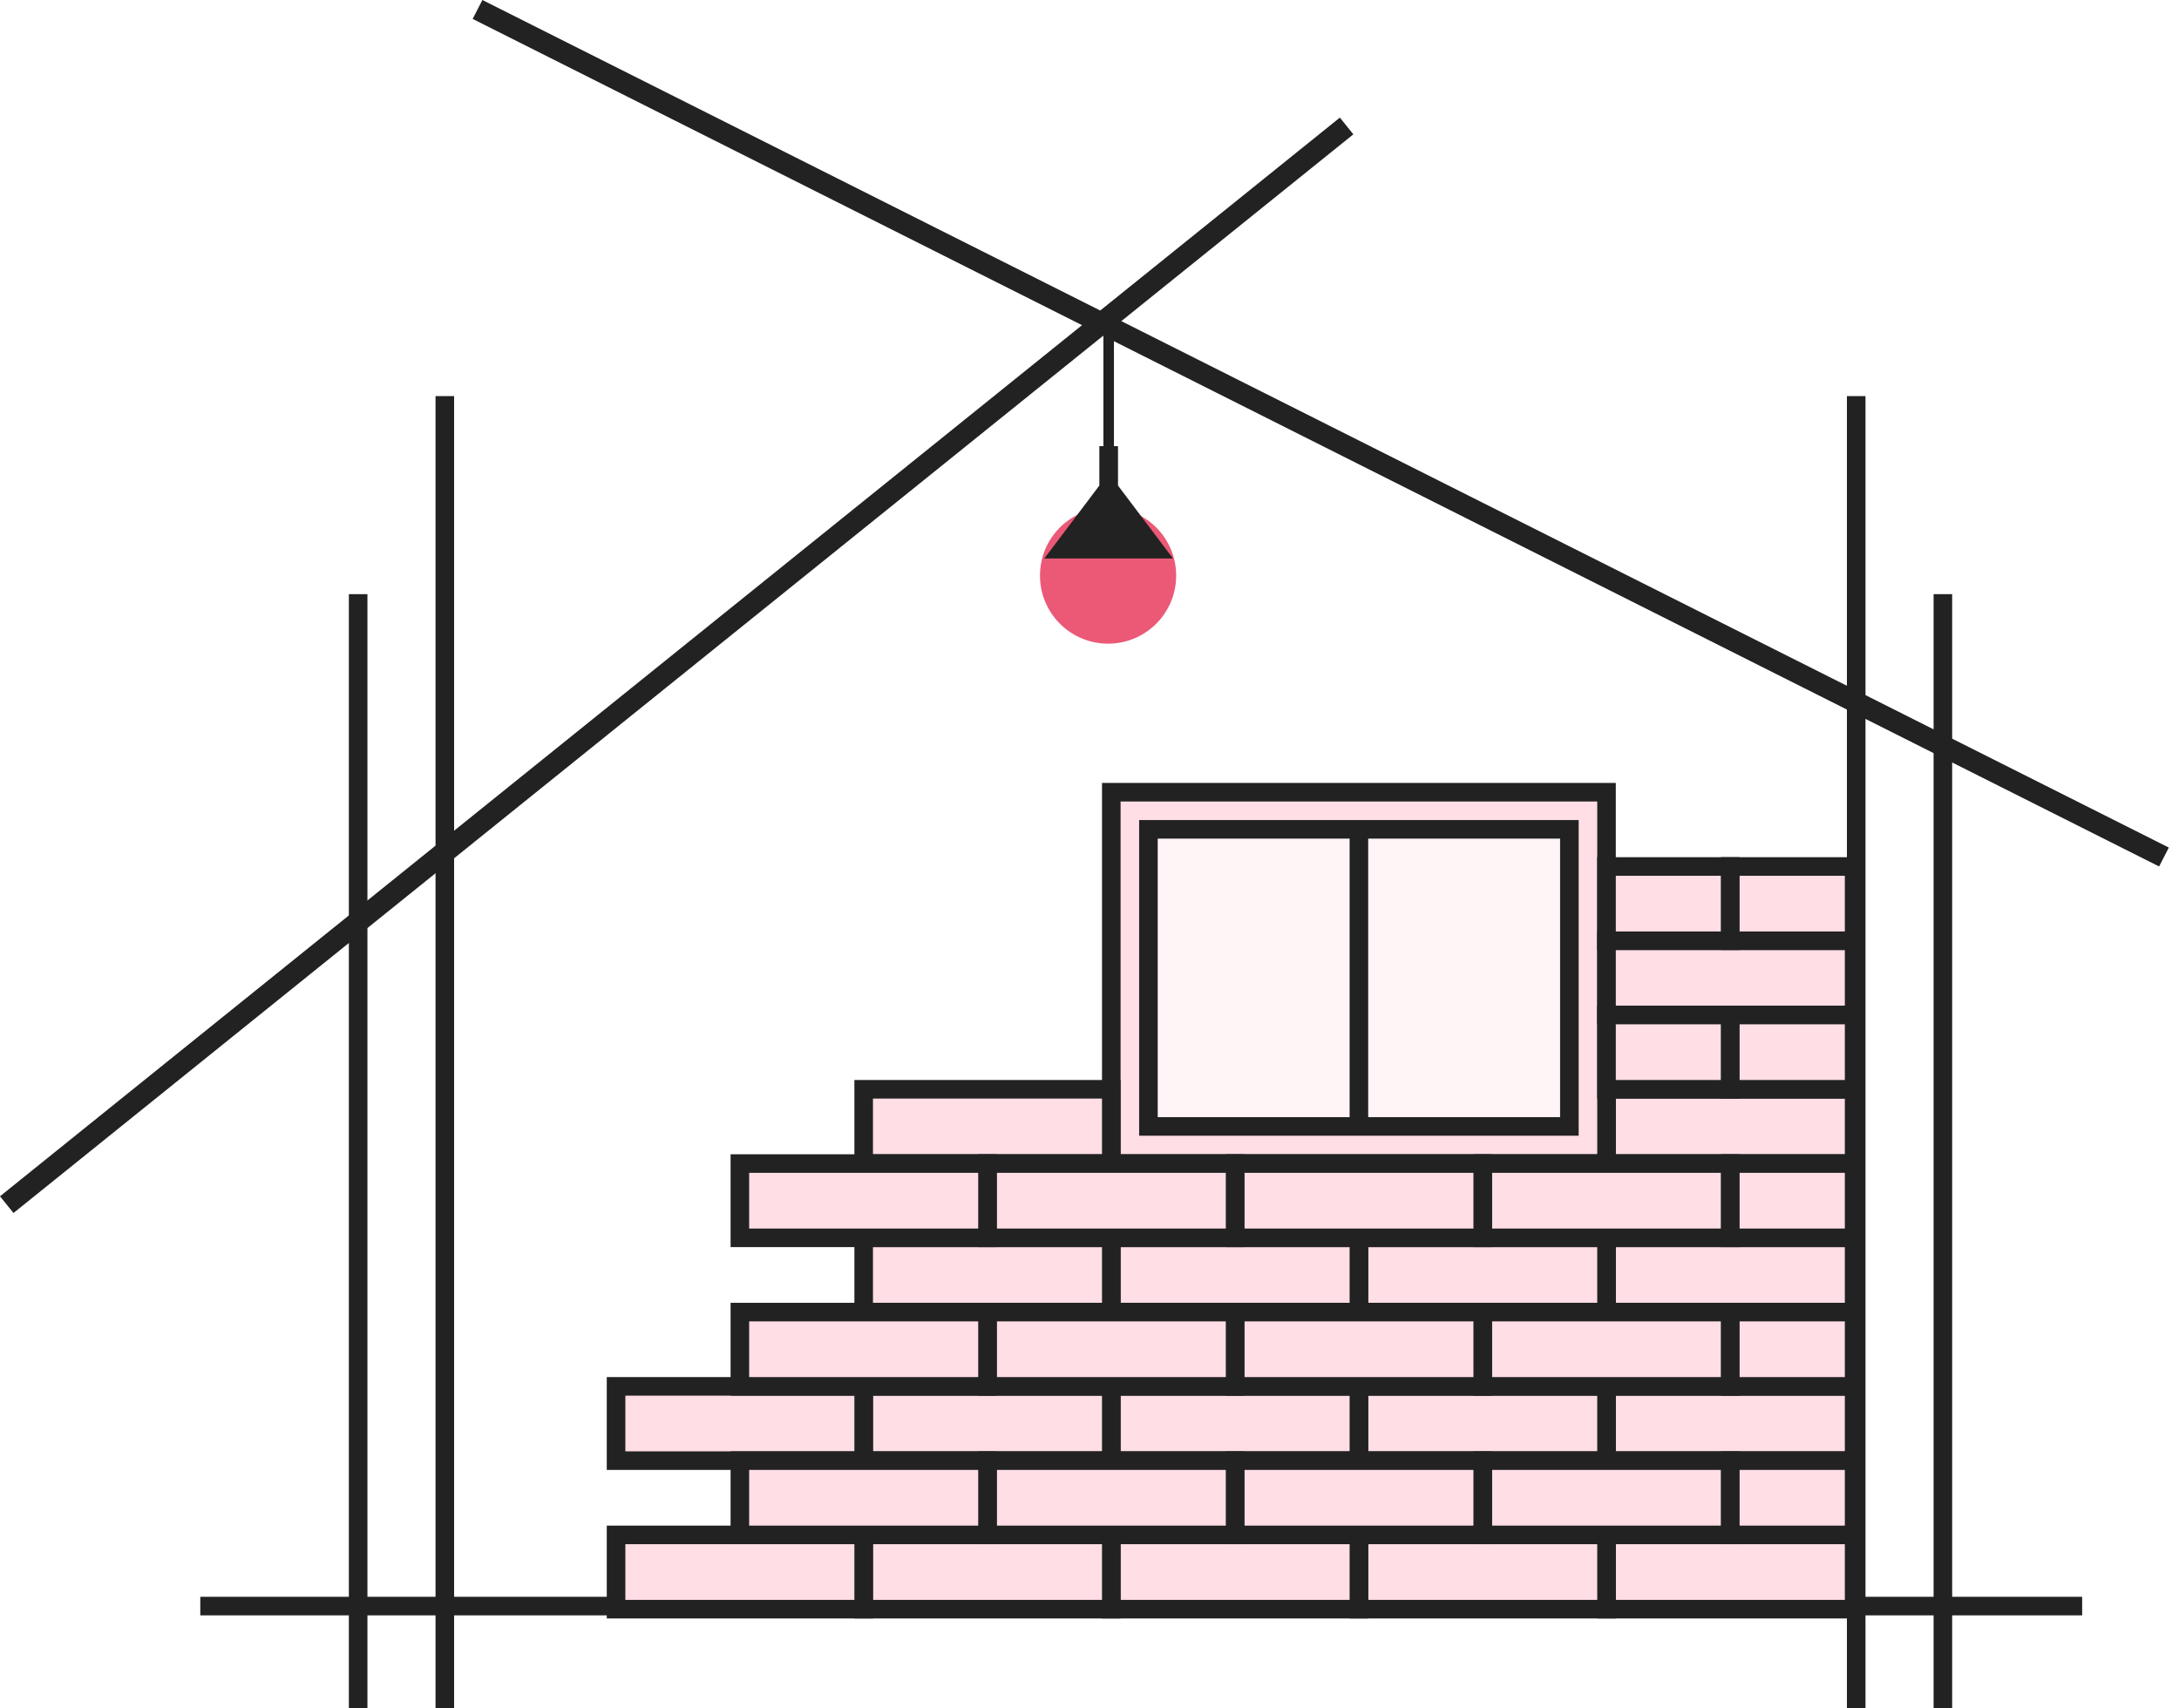 <svg width="176" height="138" viewBox="0 0 176 138" fill="none" xmlns="http://www.w3.org/2000/svg">
<path d="M28.76 74L88.76 26L149.26 57V130H28.76V74Z" fill="white"/>
<g filter="url(#filter0_f_723_13277)">
<circle cx="89.5" cy="46.5" r="5.5" fill="#EB5976"/>
</g>
<path fill-rule="evenodd" clip-rule="evenodd" d="M94.743 45.116L90.302 39.227V36.047H89.974V26.857H89.124V36.047H88.794V39.227L84.353 45.116H94.743Z" fill="#222222"/>
<path fill-rule="evenodd" clip-rule="evenodd" d="M149.178 138H150.678V32H149.178V138Z" fill="#222222"/>
<path fill-rule="evenodd" clip-rule="evenodd" d="M156.178 138H157.678V48H156.178V138Z" fill="#222222"/>
<path fill-rule="evenodd" clip-rule="evenodd" d="M16.178 130.5H168.178V129H16.178V130.5Z" fill="#222222"/>
<rect x="129.76" y="124" width="20" height="6" fill="#FFDEE5" stroke="#222222" stroke-width="1.5"/>
<rect x="109.76" y="124" width="20" height="6" fill="#FFDEE5" stroke="#222222" stroke-width="1.5"/>
<rect x="89.76" y="124" width="20" height="6" fill="#FFDEE5" stroke="#222222" stroke-width="1.5"/>
<rect x="69.76" y="124" width="20" height="6" fill="#FFDEE5" stroke="#222222" stroke-width="1.5"/>
<rect x="49.76" y="124" width="20" height="6" fill="#FFDEE5" stroke="#222222" stroke-width="1.5"/>
<rect x="129.76" y="112" width="20" height="6" fill="#FFDEE5" stroke="#222222" stroke-width="1.5"/>
<rect x="109.76" y="112" width="20" height="6" fill="#FFDEE5" stroke="#222222" stroke-width="1.5"/>
<rect x="89.76" y="112" width="20" height="6" fill="#FFDEE5" stroke="#222222" stroke-width="1.5"/>
<rect x="69.76" y="112" width="20" height="6" fill="#FFDEE5" stroke="#222222" stroke-width="1.5"/>
<rect x="49.76" y="112" width="20" height="6" fill="#FFDEE5" stroke="#222222" stroke-width="1.5"/>
<rect x="129.76" y="100" width="20" height="6" fill="#FFDEE5" stroke="#222222" stroke-width="1.5"/>
<rect x="109.76" y="100" width="20" height="6" fill="#FFDEE5" stroke="#222222" stroke-width="1.5"/>
<rect x="89.76" y="100" width="20" height="6" fill="#FFDEE5" stroke="#222222" stroke-width="1.5"/>
<rect x="69.76" y="100" width="20" height="6" fill="#FFDEE5" stroke="#222222" stroke-width="1.5"/>
<rect x="129.76" y="88" width="20" height="6" fill="#FFDEE5" stroke="#222222" stroke-width="1.5"/>
<rect x="89.76" y="64" width="40" height="30" fill="#FFDEE5" stroke="#222222" stroke-width="1.5"/>
<rect x="92.76" y="67" width="34" height="24" fill="#FFF4F6" stroke="#222222" stroke-width="1.5"/>
<path d="M109.76 67V91" stroke="#222222" stroke-width="1.5"/>
<rect x="69.76" y="88" width="20" height="6" fill="#FFDEE5" stroke="#222222" stroke-width="1.5"/>
<rect x="119.76" y="118" width="20" height="6" fill="#FFDEE5" stroke="#222222" stroke-width="1.5"/>
<rect x="139.76" y="118" width="10" height="6" fill="#FFDEE5" stroke="#222222" stroke-width="1.5"/>
<rect x="99.76" y="118" width="20" height="6" fill="#FFDEE5" stroke="#222222" stroke-width="1.5"/>
<rect x="79.76" y="118" width="20" height="6" fill="#FFDEE5" stroke="#222222" stroke-width="1.5"/>
<rect x="59.76" y="118" width="20" height="6" fill="#FFDEE5" stroke="#222222" stroke-width="1.5"/>
<rect x="119.76" y="106" width="20" height="6" fill="#FFDEE5" stroke="#222222" stroke-width="1.5"/>
<rect x="139.76" y="106" width="10" height="6" fill="#FFDEE5" stroke="#222222" stroke-width="1.5"/>
<rect x="99.76" y="106" width="20" height="6" fill="#FFDEE5" stroke="#222222" stroke-width="1.5"/>
<rect x="79.76" y="106" width="20" height="6" fill="#FFDEE5" stroke="#222222" stroke-width="1.5"/>
<rect x="59.76" y="106" width="20" height="6" fill="#FFDEE5" stroke="#222222" stroke-width="1.5"/>
<rect x="119.76" y="94" width="20" height="6" fill="#FFDEE5" stroke="#222222" stroke-width="1.5"/>
<rect x="139.76" y="94" width="10" height="6" fill="#FFDEE5" stroke="#222222" stroke-width="1.5"/>
<rect x="129.76" y="76" width="20" height="6" fill="#FFDEE5" stroke="#222222" stroke-width="1.5"/>
<rect x="129.76" y="82" width="10" height="6" fill="#FFDEE5" stroke="#222222" stroke-width="1.5"/>
<rect x="139.76" y="82" width="10" height="6" fill="#FFDEE5" stroke="#222222" stroke-width="1.5"/>
<rect x="129.76" y="70" width="10" height="6" fill="#FFDEE5" stroke="#222222" stroke-width="1.5"/>
<rect x="139.76" y="70" width="10" height="6" fill="#FFDEE5" stroke="#222222" stroke-width="1.5"/>
<rect x="99.76" y="94" width="20" height="6" fill="#FFDEE5" stroke="#222222" stroke-width="1.5"/>
<rect x="79.76" y="94" width="20" height="6" fill="#FFDEE5" stroke="#222222" stroke-width="1.5"/>
<rect x="59.76" y="94" width="20" height="6" fill="#FFDEE5" stroke="#222222" stroke-width="1.5"/>
<path fill-rule="evenodd" clip-rule="evenodd" d="M175.178 68.472L174.394 70L38.178 1.529L38.962 0L175.178 68.472Z" fill="#222222"/>
<path fill-rule="evenodd" clip-rule="evenodd" d="M36.678 138H35.178V32H36.678V138Z" fill="#222222"/>
<path fill-rule="evenodd" clip-rule="evenodd" d="M29.678 138H28.178V48H29.678V138Z" fill="#222222"/>
<path fill-rule="evenodd" clip-rule="evenodd" d="M0 96.644L1.089 97.996L109.311 10.852L108.222 9.5L0 96.644Z" fill="#222222"/>
<defs>
<filter id="filter0_f_723_13277" x="74" y="31" width="31" height="31" filterUnits="userSpaceOnUse" color-interpolation-filters="sRGB">
<feFlood flood-opacity="0" result="BackgroundImageFix"/>
<feBlend mode="normal" in="SourceGraphic" in2="BackgroundImageFix" result="shape"/>
<feGaussianBlur stdDeviation="5" result="effect1_foregroundBlur_723_13277"/>
</filter>
</defs>
</svg>
